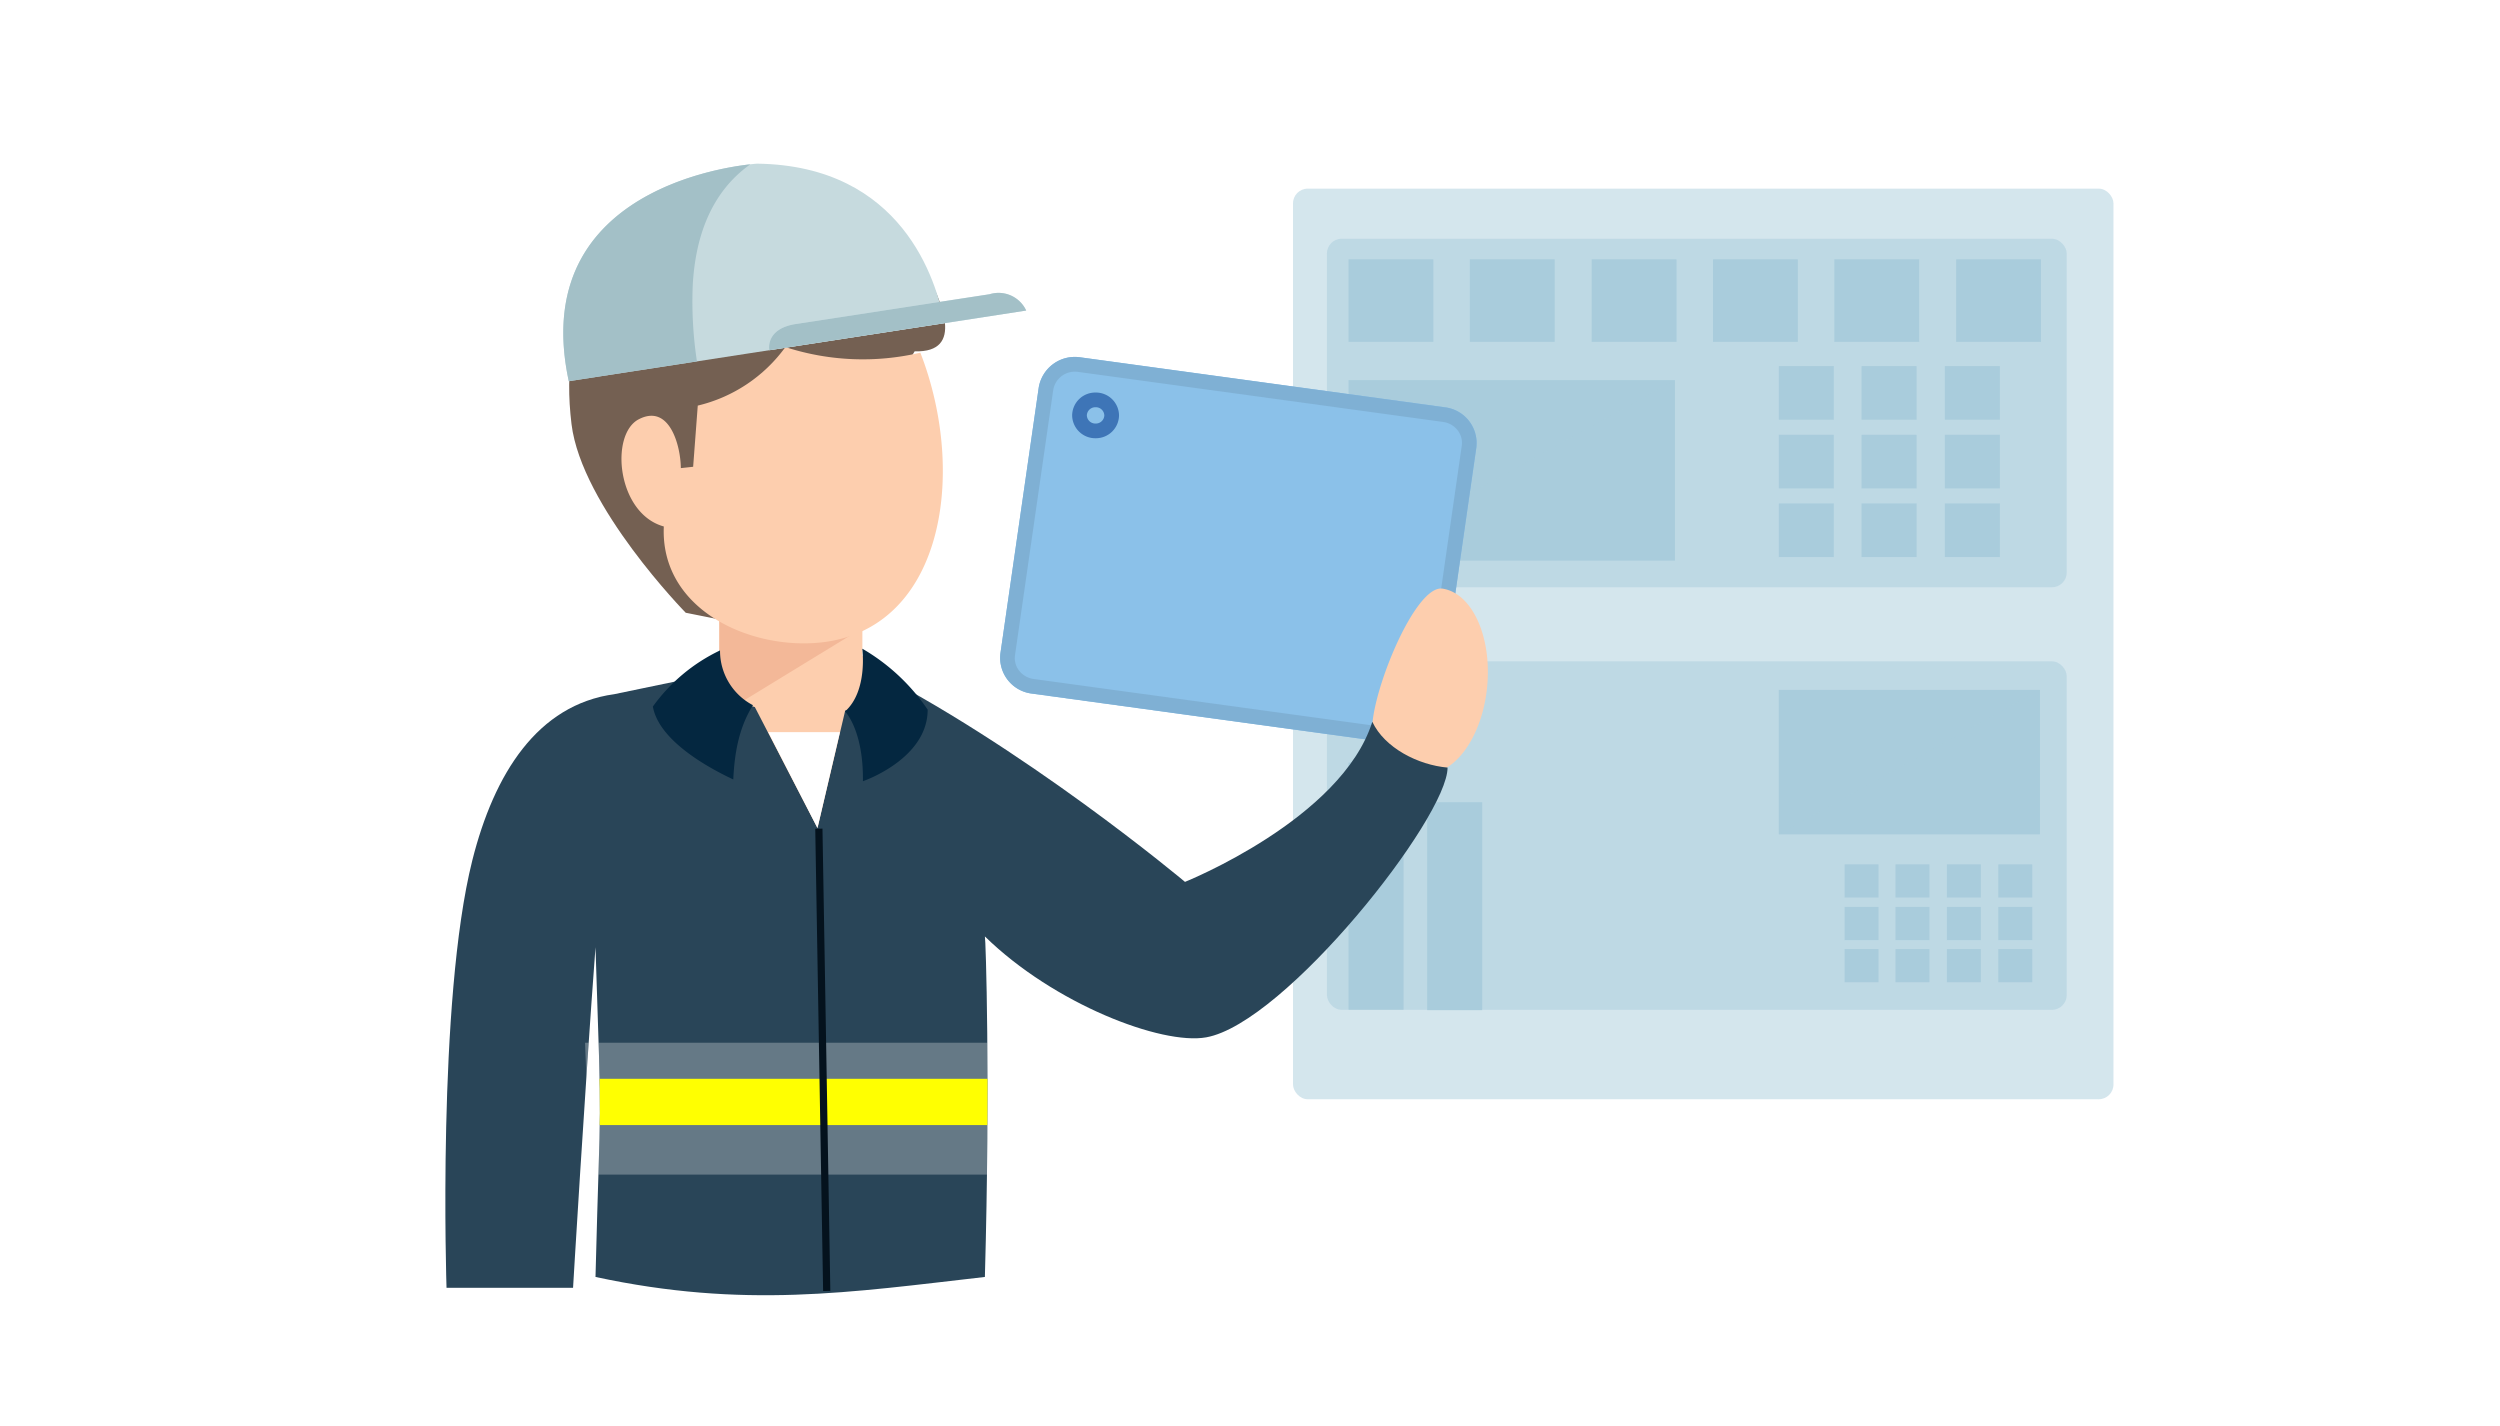<svg xmlns="http://www.w3.org/2000/svg" xmlns:xlink="http://www.w3.org/1999/xlink" width="340" height="194" viewBox="0 0 340 194"><defs><clipPath id="a"><path d="M252.737,271.327l-14.6,3.031c-10.42,1.442-16.326,10.772-19.3,22.6-4.8,19.1-3.507,58.134-3.507,58.134h17.208s1.595-26.913,3.052-46.32c.906,27.559.687,17.758,0,44.842,20.188,4.345,34.613,2.1,52.956,0,.748-26.679.11-46.266,0-46.311,9.371,9.169,24.036,14.809,30.1,13.724,10.722-1.916,32.825-29.847,32.825-36.687-3.992-.347-8.567-2.671-10.234-6.229-4.168,13.238-25.477,21.774-25.477,21.774s-22.115-18.58-44.179-29.574l-9.149.5Z" transform="translate(-215.171 -270.307)" fill="#031e31" clip-rule="evenodd"/></clipPath></defs><g transform="translate(23066 -20458)"><g transform="translate(-23083 19517)"><g transform="translate(-175 -57)"><rect width="340" height="194" transform="translate(192 998)" fill="#fff"/><g transform="translate(10399.128 4451.148)"><g transform="translate(-10031.277 -3427.492)"><g transform="translate(0 0)" opacity="0.5"><rect width="111.58" height="123.84" rx="2" fill="#539ab9" opacity="0.5"/><rect width="100.604" height="47.393" rx="2" transform="translate(4.614 64.286)" fill="#539ab9" opacity="0.5"/><rect width="100.604" height="47.393" rx="2" transform="translate(4.614 6.817)" fill="#539ab9" opacity="0.5"/><g transform="translate(7.551 9.612)"><rect width="11.536" height="11.228" transform="translate(0 0)" fill="#539ab9"/><rect width="11.536" height="11.228" transform="translate(16.499 0)" fill="#539ab9"/><rect width="11.536" height="11.228" transform="translate(33.068 0)" fill="#539ab9"/><rect width="11.536" height="11.228" transform="translate(49.567 0)" fill="#539ab9"/><rect width="11.536" height="11.228" transform="translate(66.067 0)" fill="#539ab9"/><rect width="11.536" height="11.228" transform="translate(82.636 0)" fill="#539ab9"/><rect width="44.394" height="24.548" transform="translate(0 16.429)" fill="#539ab9"/><path d="M226.9,361.942,271.294,337.4H226.9Z" transform="translate(-226.9 -320.971)" fill="#539ab9" opacity="0.1"/><rect width="7.481" height="7.294" transform="translate(58.517 14.521)" fill="#539ab9"/><rect width="7.481" height="7.294" transform="translate(69.772 14.521)" fill="#539ab9"/><rect width="7.481" height="7.294" transform="translate(81.099 14.521)" fill="#539ab9"/><rect width="7.481" height="7.294" transform="translate(58.517 23.86)" fill="#539ab9"/><rect width="7.481" height="7.294" transform="translate(69.772 23.86)" fill="#539ab9"/><rect width="7.481" height="7.294" transform="translate(81.099 23.86)" fill="#539ab9"/><rect width="7.481" height="7.294" transform="translate(58.517 33.199)" fill="#539ab9"/><rect width="7.481" height="7.294" transform="translate(69.772 33.199)" fill="#539ab9"/><rect width="7.481" height="7.294" transform="translate(81.099 33.199)" fill="#539ab9"/></g><g transform="translate(7.551 68.171)"><rect width="35.516" height="19.647" transform="translate(58.517)" fill="#539ab9"/><path d="M310.6,418.833,346.116,399.2H310.6Z" transform="translate(-252.083 -399.2)" fill="#539ab9" opacity="0.1"/><rect width="4.614" height="4.513" transform="translate(74.387 23.724)" fill="#539ab9"/><rect width="4.614" height="4.513" transform="translate(81.378 23.724)" fill="#539ab9"/><rect width="4.614" height="4.513" transform="translate(88.369 23.724)" fill="#539ab9"/><rect width="4.614" height="4.513" transform="translate(74.387 29.518)" fill="#539ab9"/><rect width="4.614" height="4.513" transform="translate(81.378 29.518)" fill="#539ab9"/><rect width="4.614" height="4.513" transform="translate(88.369 29.518)" fill="#539ab9"/><rect width="4.614" height="4.513" transform="translate(74.387 35.244)" fill="#539ab9"/><rect width="4.614" height="4.513" transform="translate(67.466 23.724)" fill="#539ab9"/><rect width="4.614" height="4.513" transform="translate(67.466 29.518)" fill="#539ab9"/><rect width="4.614" height="4.513" transform="translate(67.466 35.244)" fill="#539ab9"/><rect width="4.614" height="4.513" transform="translate(81.378 35.244)" fill="#539ab9"/><rect width="4.614" height="4.513" transform="translate(88.369 35.244)" fill="#539ab9"/><g transform="translate(0 9.885)"><rect width="7.481" height="33.608" transform="translate(0 0)" fill="#539ab9"/></g><g transform="translate(10.696 15.27)"><rect width="7.481" height="28.284" transform="translate(0 0)" fill="#539ab9"/></g></g></g></g><g transform="translate(-10146.56 -3435.999)"><g transform="translate(0 7.166)"><g transform="translate(74.798 23.606)"><path d="M4.878.017,41.32.145a4.98,4.98,0,0,1,4.9,5.015l.172,50.079a4.9,4.9,0,0,1-4.861,4.98L5.084,60.092a4.98,4.98,0,0,1-4.9-5.015L.017,5A4.9,4.9,0,0,1,4.878.017Z" transform="translate(0 45.726) rotate(-82)" fill="#8bc1e9"/><path d="M4.861,2.017a2.772,2.772,0,0,0-1.974.827,3,3,0,0,0-.869,2.147L2.189,55.07a2.982,2.982,0,0,0,2.9,3.022l36.452.128a2.772,2.772,0,0,0,1.974-.827,3,3,0,0,0,.869-2.147L44.215,5.167a2.982,2.982,0,0,0-2.9-3.022L4.861,2.017m0-2h.017L41.32.145a4.98,4.98,0,0,1,4.9,5.015l.172,50.079a4.9,4.9,0,0,1-4.861,4.98L5.084,60.092a4.98,4.98,0,0,1-4.9-5.015L.017,5A4.9,4.9,0,0,1,4.861.017Z" transform="translate(0 45.726) rotate(-82)" fill="#7fb0d4"/><ellipse cx="3.187" cy="3.108" rx="3.187" ry="3.108" transform="translate(10.446 5.464)" fill="rgba(255,255,255,0)"/><path d="M3.187,2A1.151,1.151,0,0,0,2,3.108,1.151,1.151,0,0,0,3.187,4.216,1.151,1.151,0,0,0,4.375,3.108,1.151,1.151,0,0,0,3.187,2m0-2A3.148,3.148,0,0,1,6.375,3.108,3.148,3.148,0,0,1,3.187,6.216,3.148,3.148,0,0,1,0,3.108,3.148,3.148,0,0,1,3.187,0Z" transform="translate(10.446 5.464)" fill="#3e75b7"/></g><g transform="translate(0 0)"><g transform="translate(0 0)"><g transform="translate(0 0)"><g transform="translate(121.149 59.904) rotate(-17)"><path d="M15.072.255C11.357-1.571-.169,13.262.125,16.952a5.81,5.81,0,0,0,3.22,5.218,4.9,4.9,0,0,0,1.58,1.251c3.749,1.844,9.059-1.847,11.861-8.244S18.821,2.1,15.072.255Z" transform="translate(0 0)" fill="#fdceae" fill-rule="evenodd"/></g><g transform="translate(0 66.044)"><path d="M252.737,271.327l-14.6,3.031c-10.42,1.442-16.326,10.772-19.3,22.6-4.8,19.1-3.507,58.134-3.507,58.134h17.208s1.595-26.913,3.052-46.32c.906,27.559.687,17.758,0,44.842,20.188,4.345,34.613,2.1,52.956,0,.748-26.679.11-46.266,0-46.311,9.371,9.169,24.036,14.809,30.1,13.724,10.722-1.916,32.825-29.847,32.825-36.687-3.992-.347-8.567-2.671-10.234-6.229-4.168,13.238-25.477,21.774-25.477,21.774s-22.115-18.58-44.179-29.574l-9.149.5Z" transform="translate(-215.171 -270.307)" fill="#294558" fill-rule="evenodd"/></g><g transform="translate(37.264 56.523)"><path d="M240.178,254.481h19.453v8.328c5.406,4.441,2.573,7.851-5.146,7.513-2.635-.116-7.495.193-10.19-.73-3.379-1.153-4.118-4.1-4.118-8.013Z" transform="translate(-240.178 -254.481)" fill="#fdceae" fill-rule="evenodd"/></g><g transform="translate(37.264 56.523)"><path d="M240.178,254.481h19.149v4.761l-16.189,9.9a8.14,8.14,0,0,1-2.959-6.542Z" transform="translate(-240.178 -254.481)" fill="#f3b898" fill-rule="evenodd"/></g><g transform="matrix(0.985, 0.174, -0.174, 0.985, 21.406, 0)"><path d="M45.845,15.724,29.684,56.336l-8.309-.193S4.909,44.37,1.62,33.587C-2.712,19.388,1.046,7.173,13.982,2.57,17.807,1.209,24.044.352,25.955,1.928,27.448-2.056,41.8.277,45.065,4.313S52.608,14.745,45.845,15.724Z" transform="translate(0 0)" fill="#746052" fill-rule="evenodd"/></g><g transform="matrix(0.985, 0.174, -0.174, 0.985, 27.553, 17.266)"><path d="M19.382,2.285A34.128,34.128,0,0,0,37.583-.16c9.34,15.4,9.582,37.1-7.139,41.338-9.251,2.344-21.662-1.06-23.1-12-6.574-.619-9.43-11.027-5.9-13.75,3.71-2.862,6.228,2.458,6.8,5.535l1.616-.471-.828-8.3A20.621,20.621,0,0,0,19.382,2.285Z" transform="translate(0 0)" fill="#fdceae" fill-rule="evenodd"/></g><g transform="translate(41.979 71.633)"><path d="M108.128,78.675h12.563L116.759,95.34Z" transform="translate(-108.128 -78.675)" fill="#fdceae"/><path d="M108.128,78.675h9.746l-3.051,13.039Z" transform="translate(-106.192 -75.049)" fill="#fff"/></g></g></g></g></g><g transform="translate(12.662 9.615) rotate(-9)"><g transform="translate(0 0.001)"><g transform="translate(0 0)"><path d="M51.843,25.613C51.7,19.712,49.51,3.546,30.083.2c0,0-31.467-3.074-29.936,25.21Z" fill="#c6dade"/></g><g transform="translate(27.741 22.545)"><path d="M30.778.14a4.144,4.144,0,0,1,4.579,2.97L.013,2.975S-.164.051,4.046.017Z" transform="translate(0 0)" fill="#d3e5e9"/></g></g><g transform="translate(0 0)"><g transform="translate(0)"><path d="M18.851,15.12C20.142,9.163,22.987,3.2,29.151.145,23.98-.1-1.227.024.147,25.415l17.64.068A53.982,53.982,0,0,1,18.851,15.12Z" fill="#a3c0c7"/></g><g transform="translate(27.74 22.547)"><path d="M30.778.14a4.144,4.144,0,0,1,4.579,2.97L.013,2.975S-.164.051,4.046.017Z" transform="translate(0 0)" fill="#a3c0c7"/></g></g></g><path d="M373.847,147.715a8.343,8.343,0,0,1-4.477-7.449,23.905,23.905,0,0,0-9.134,7.632c.8,4.528,7.191,8.156,10.934,9.92C371.343,154.247,371.922,150.785,373.847,147.715Z" transform="translate(-332.014 -68.957)" fill="#042740"/><path d="M372.857,140.588s.782,5.755-2.346,8.535c0,0,2.521,2.525,2.431,9.492,0,0,8.813-3.009,8.805-9.737A27.244,27.244,0,0,0,372.857,140.588Z" transform="translate(-316.153 -69.517)" fill="#042740"/><g transform="translate(0 73.21)" clip-path="url(#a)"><g transform="translate(18.998 51.457)"><path d="M413.536,161.869H357.018c.219,5.242.442,11.207.651,17.932h56.284Z" transform="translate(-357.018 -161.869)" fill="#fff" opacity="0.28"/><path d="M413.558,164.77H357.274q.21,1.8.4,3.856c.074.867.152,1.667.214,2.436h56.208Z" transform="translate(-356.624 -159.866)" fill="#ffff01"/></g></g><rect width="0.983" height="62.872" transform="matrix(1, -0.017, 0.017, 1, 50.306, 95.559)" fill="#04121d"/></g></g></g></g></g></svg>
